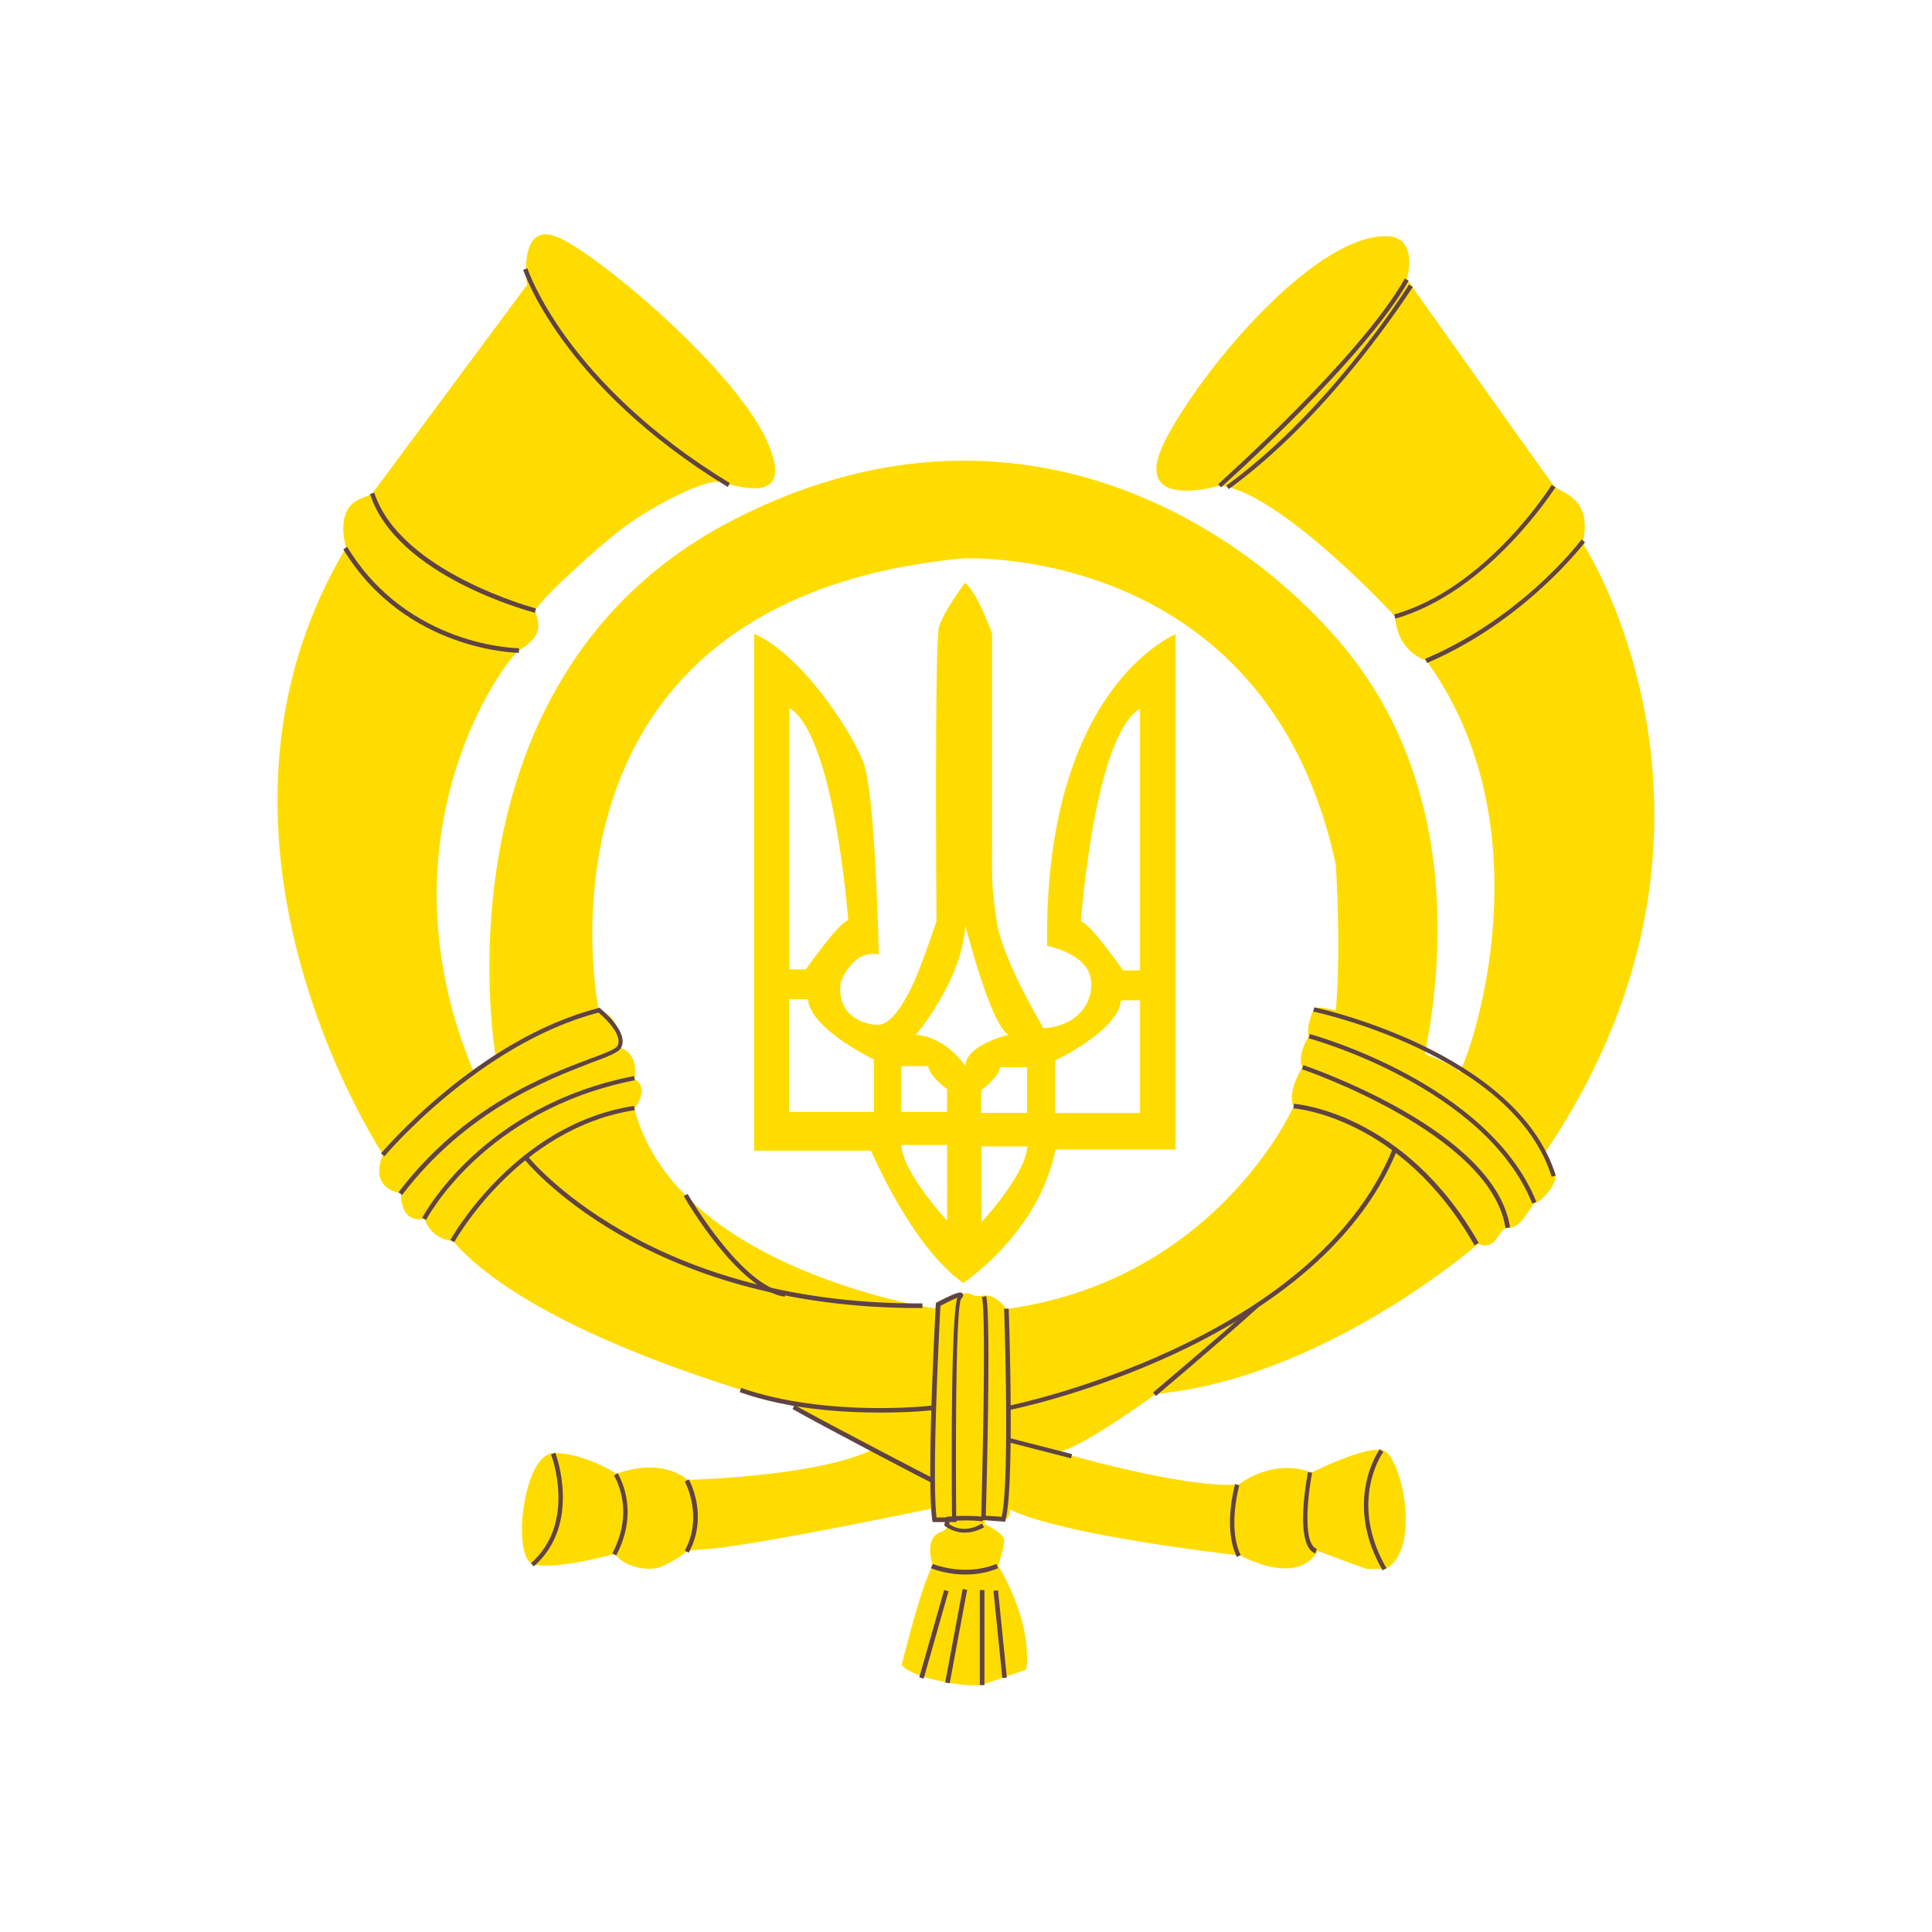 <svg width="80" height="80" fill="none" xmlns="http://www.w3.org/2000/svg"><path d="M32.671 29.306l.014.01v-.01h-.014z" fill="#FFDC00"/><path d="M36.389 39.525s-.132-6.677-.642-7.975c-.51-1.297-2.536-4.432-4.519-5.305v21.4h4.84s1.662 3.966 3.82 5.482c0 0 3.134-2.07 3.82-5.525h4.97V26.26c.03 0-5.452 2.128-5.321 12.902 0 0 1.429.276 1.75 1.152.32.874-.278 2.172-1.895 2.26 0 0-1.706-2.829-1.94-4.418-.234-1.59-.19-1.676-.19-3.616v-8.295s-.598-1.706-1.123-2.114c0 0-.903 1.195-1.078 1.836-.19.641-.103 12.188-.103 12.188s-.641 1.88-.918 2.478c-.277.598-.831 1.706-1.429 1.793-.408.059-1.837-.233-1.618-1.749.001 0 .468-1.385 1.576-1.152zm8.368-1.37s.554-7.698 2.449-8.806v10.832h-.7s-1.385-1.982-1.75-2.026zm-1.064 5.758s2.624-1.238 2.725-2.493h.788v4.666h-3.514v-2.173zm-3.047 6.692v-3.134h1.894c-.057 1.151-1.894 3.134-1.894 3.134zm1.88-4.52h-1.895v-.947s.687-.481.788-.948h1.107v1.896zm-2.551-7.755s1.035 4.096 1.78 4.518c0 0-1.78.424-1.78 1.298 0 0-.758-1.196-2.056-1.298 0 .001 1.91-2.215 2.056-4.518zm-2.653 5.817h1.108c.087.466.787.948.787.948v.947h-1.895v-1.895zm1.895 3.265v3.135s-1.836-1.984-1.895-3.135h1.895zm-3.032-3.542v2.172h-3.514v-4.665h.788c.087 1.24 2.726 2.493 2.726 2.493zm-2.814-3.732h-.685V29.317l-.014-.012h.014v.012c1.883 1.138 2.435 8.794 2.435 8.794-.365.044-1.75 2.027-1.75 2.027z" fill="#FFDC00"/><path d="M65.619 22.629l-.059-.248c.364-1.837-.977-1.968-1.224-2.275-.205-.247-6.08-8.543-6.08-8.543.452-1.851-.802-1.779-.802-1.779-2.886-.117-7.493 5.22-9.155 8.354-1.661 3.134 2.216 1.968 2.216 1.968.102.014.22.028.321.058 2.537.612 6.925 5.351 6.925 5.351.118 1.53 1.297 1.836 1.297 1.836 5.351 7.378 1.473 17.276 1.356 17.028-.117-.248-1.414-.743-1.414-.743.977-4.855.86-11.007-2.64-15.92-3.499-4.913-13.514-12.654-26.066-6.152-12.538 6.517-9.768 22.188-9.768 22.188l-.918.612c-4.11-9.839 1.342-17.114 1.91-17.449 1.224-.744.613-1.356.67-1.662.059-.306 2.77-2.828 3.937-3.63 1.166-.802 3.076-1.78 3.688-1.662.613.117 3.251 1.108 1.91-1.78-1.355-2.885-6.633-7.376-8.484-8.294-1.837-.918-1.415 1.91-1.415 1.91L15.44 20.4s.014.043-.496.247c-1.122.423-.612 2.026-.612 2.026-7.188 12.042 1.53 25.134 1.53 25.134-.612 1.472.744 1.603.744 1.603 0 1.355.977 1.05.977 1.05a1.286 1.286 0 001.166.918c3.44 3.995 13.398 6.576 13.893 6.765.496.19 3.572 1.836 3.572 1.836-2.215 1.166-7.741 1.298-7.741 1.298-1.225-.977-2.945-.248-2.945-.248s-1.298-.86-2.58-.86c-1.298 0-1.779 4.359-.86 4.606.918.248 3.382-.436 3.382-.436.248.436 1.05.67 1.604.611.554-.058 1.414-.743 1.414-.743l.67-.058c1.663-.059 9.462-1.692 9.462-1.692l.132.438.553-.03s-.014.467-.306.554c-.802.248-.364 1.414-.364 1.414-.423.554-1.298 4.111-1.298 4.111.423.555 2.828.977 3.382.802l1.78-.612c.248-2.085-1.166-4.3-1.166-4.3s.247-.744.247-1.05c0-.306-.8-.67-.8-.67v-.248h.495c.612.247.538-.364.538-.364 2.276 1.108 9.55 1.91 9.55 1.91 2.58 1.297 3.192-.19 3.192-.19l2.026.743h.8c1.531-.86.613-4.738-.116-4.913-.743-.19-2.945.919-2.945.919-1.662-.612-3.018.496-3.018.496-2.274.19-7.493-1.356-7.493-1.356.86-.058 4.053-2.39 4.053-2.39 7.012-.67 13.339-6.211 13.339-6.211.86.306.743-.67 1.297-.67.555 0 .92-1.05 1.109-1.05.189 0 .86-.743.8-1.108-.058-.364-.495-.86-.495-.86C73.128 34.307 65.62 22.63 65.62 22.63zM55.312 41.843s-.831-.234-.919-.044c-.088.191-.321.832-.19 1.108 0 0-.51.744-.276 1.298 0 0-.641.961-.365 1.618 0 0-3.179 7.188-11.896 8.382 0 0-.407-.64-.962-.554-.554.088-.467-.234-.933-.043-.467.19-.758.16-1.078.568 0 0-6.649-.992-10.307-4.68-.977-.991-1.75-2.173-2.114-3.586 0 0 .67-.83 0-1.239 0 0 .233-1.063-.627-1.297 0-.014.146-1.297-.846-1.53 0 0-3.542-16.912 15.03-18.72 0 0 12.625-.685 15.483 12.683 0 0 .233 3.456 0 6.036z" fill="#FFDC00"/><path d="M22.19 25.195c-.044-.014-5.628-1.502-6.693-4.797l-.174.06c1.093 3.382 6.589 4.854 6.823 4.912l.043-.175zm-7.815-2.551l-.16.101c2.58 4.243 7.23 4.287 7.275 4.287v-.19c-.044 0-4.592-.043-7.115-4.198zm15.759-2.479l.088-.16c-6.823-4.155-8.368-8.85-8.383-8.894l-.175.058c.015.045 1.575 4.797 8.47 8.996z" fill="#604343"/><path d="M15.833 47.835l.743 1.588c3.703-4.855 8.748-5.467 9.068-6.065.32-.597-.845-1.515-.845-1.515-5.045 1.282-8.966 5.992-8.966 5.992z" fill="#FFDC00"/><path d="M24.434 43.84c-1.822.686-5.219 1.968-7.93 5.526l.145.117c2.683-3.514 6.036-4.781 7.843-5.481.715-.263 1.123-.424 1.225-.613.35-.656-.817-1.589-.86-1.633l-.03-.03-.043.015c-5.015 1.283-8.966 5.977-9.01 6.02l.146.118c.029-.044 3.936-4.666 8.864-5.949.32.263 1.006.948.787 1.371-.072.146-.54.32-1.137.54z" fill="#604343"/><path d="M17.48 50.43l.16.088c.03-.044 2.377-4.549 8.646-5.787l-.03-.175c-6.355 1.238-8.747 5.83-8.775 5.874zm46.77-1.705v-.001h-.002.001z" fill="#604343"/><path d="M18.647 51.348l.16.088c.03-.044 2.624-4.724 7.479-5.467l-.03-.175c-4.941.744-7.58 5.51-7.61 5.554zm35.775-9.636l-.043.175c.088.014 8.294 1.779 9.87 6.837l.174-.044c-1.603-5.16-9.913-6.954-10-6.968z" fill="#604343"/><path d="M54.19 42.995c.071.014 7.303 1.998 9.257 6.838l.174-.06c-1.982-4.927-9.314-6.94-9.388-6.954l-.044.176z" fill="#604343"/><path d="M53.913 44.278c.072.014 7.843 2.682 8.426 6.575l.19-.029c-.613-3.995-8.238-6.604-8.558-6.72l-.058.174z" fill="#604343"/><path d="M61.056 51.567l.173-.103c-3.09-5.423-7.61-5.758-7.653-5.758l-.014.19c.044 0 4.462.335 7.494 5.67zM58.33 11.622l-.161-.088c-1.808 3.236-7.67 8.456-7.727 8.514l.117.131c.058-.044 5.948-5.307 7.77-8.557zm6.08 8.558l-.161-.103c-.014.044-2.697 4.286-6.517 5.365l.042.175c3.894-1.107 6.605-5.409 6.635-5.437z" fill="#604343"/><path d="M50.778 20.107l.102.145c4.359-3.164 7.58-8.34 7.624-8.368l-.16-.102c-.028.044-3.236 5.19-7.566 8.325zM40.632 62.938l.99.073.015-.073c.378-1.4.145-8.441.131-8.747h-.19c0 .072.248 7.085-.102 8.616l-.656-.044c.03-.933.22-8.294.014-9.097l-.174.043c.203.817-.03 9.053-.03 9.14l.002.089zm25.002-40.484l-.145-.117c-.015.029-2.42 3.222-6.473 4.942l.073.174c4.096-1.749 6.515-4.985 6.545-5zM39.873 53.593a.12.12 0 00-.117-.073c-.175 0-.772.307-.962.409l-.044.029v.058c-.014.292-.394 7.173-.146 8.937l.015.072h.991l-.014-.087c-.03-3.368-.015-8.834.204-9.156.044-.043.103-.116.073-.189zm-.452 9.243h-.642c-.204-1.793.132-8.12.161-8.762.248-.132.54-.277.7-.335-.278.904-.233 7.493-.219 9.097zm17.713-2.828c-.013.014-1.546 2.143.117 5.015l.16-.088c-1.602-2.77-.145-4.797-.13-4.811l-.147-.116zM40.573 65.84h.19v3.936h-.19V65.84zm10.569-4.389c-.014.072-.51 1.808.072 3.018l.162-.073c-.555-1.152-.06-2.872-.06-2.887l-.174-.058zm-9.883 3.309c-1.327.54-2.625 0-2.64 0l-.073.175c.044.014.627.263 1.429.263.408 0 .874-.06 1.356-.263l-.072-.174zm-12.743-.465c.832-1.502.044-2.989 0-3.033l-.16.088c.015.014.773 1.443 0 2.857l.16.088zm25.644-3.339c-.059.32-.569 3.047.305 3.368l.059-.19c-.612-.22-.35-2.347-.19-3.149l-.174-.029zm-14.835 8.746l-.186-.035.723-3.87.186.036-.723 3.869z" fill="#604343"/><path d="M40.69 62.996l.03-.19c-.744-.087-1.459 0-1.487 0l-.074.015-.058.35.044.03c.014 0 .32.262.802.262.233 0 .51-.059.8-.219l-.086-.16c-.701.423-1.212.13-1.356.029l.014-.117c.19-.029.772-.072 1.371 0zm.814 6.488l-.367-3.611.189-.02.366 3.612-.188.02zm-3.257.024l-.182-.052 1.03-3.617.182.052-1.03 3.617zm-.051-15.346v-.19h-.175c-11.284 0-16.138-6.05-16.182-6.108l-.146.118c.044.058 4.942 6.181 16.328 6.181l.175-.001zm-16.094 10.7c2.012-1.764.904-4.68.89-4.709l-.176.073c.015.03 1.079 2.814-.831 4.505l.117.131zm3.411-.452c1.035-1.94.058-3.397.058-3.411l-.145.102c0 .015.903 1.386-.073 3.222l.16.087zm16.226-6.195l.029.175c.131-.014 12.742-2.58 16.08-10.759l-.175-.072c-3.294 8.09-15.803 10.627-15.934 10.657z" fill="#604343"/><path d="M28.313 49.526c.087.16 2.259 3.892 4.183 4.17l.029-.176c-1.837-.262-4.024-4.038-4.052-4.082l-.16.088zm2.376 7.946l-.058.175c1.982.7 4.213.845 5.816.845 1.254 0 2.129-.087 2.144-.102l-.015-.189c-.044.015-4.374.495-7.887-.73zm17.173.334c.03-.03 2.653-2.23 4.242-3.674l-.117-.131c-1.59 1.428-4.212 3.63-4.242 3.659l.117.146zm-3.513 2.581l.043-.175-2.61-.671-.043.175 2.61.67z" fill="#604343"/><path d="M38.532 61.378l.087-.175c-.043-.014-4.213-2.187-5.715-3.018l-.087.161c1.502.846 5.671 3.018 5.715 3.032z" fill="#604343"/></svg>